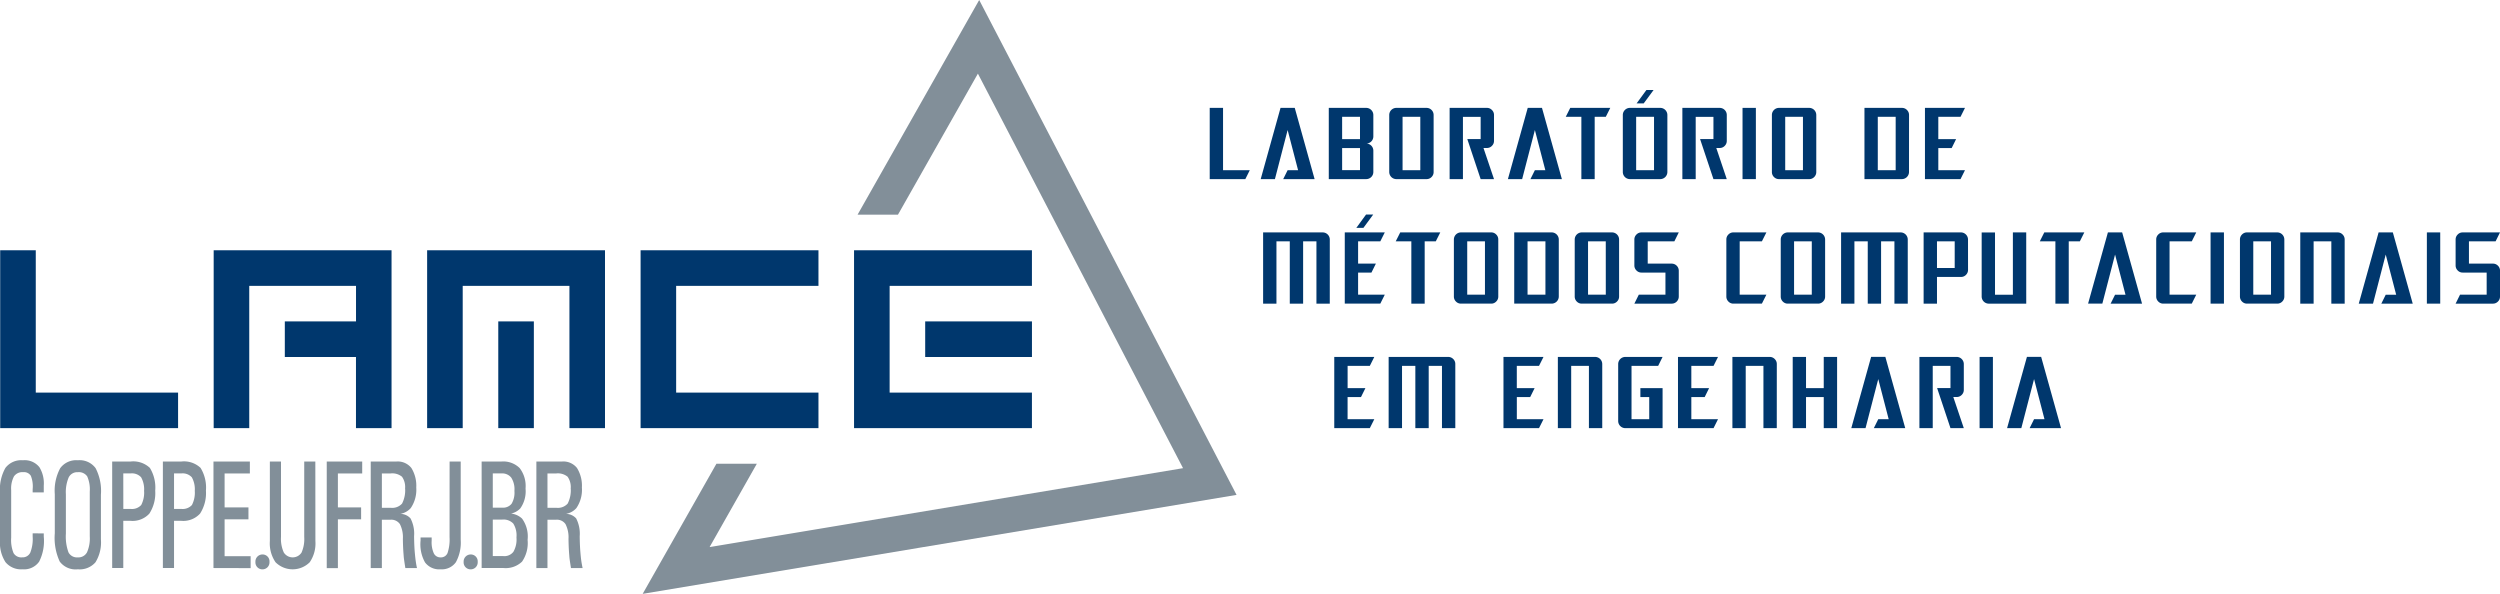 <svg id="Group_2286" data-name="Group 2286" xmlns="http://www.w3.org/2000/svg" xmlns:xlink="http://www.w3.org/1999/xlink" width="292.699" height="69.527" viewBox="0 0 292.699 69.527">
  <defs>
    <clipPath id="clip-path">
      <rect id="Rectangle_668" data-name="Rectangle 668" width="292.699" height="69.528" fill="none"/>
    </clipPath>
  </defs>
  <path id="Path_2003" data-name="Path 2003" d="M388.622,41.533,388.1,42.58h-4.17V34.24h1.561v7.293Z" transform="translate(-242.297 -21.609)" fill="#00376d"/>
  <path id="Path_2004" data-name="Path 2004" d="M406.412,42.58h-3.677l.519-1.047h1.223l-1.223-4.7-1.489,5.746H400.1l2.322-8.34h1.665Z" transform="translate(-252.498 -21.609)" fill="#00376d"/>
  <g id="Group_2285" data-name="Group 2285">
    <g id="Group_2284" data-name="Group 2284" clip-path="url(#clip-path)">
      <path id="Path_2005" data-name="Path 2005" d="M426.927,41.744a.835.835,0,0,1-.838.835H421.71V34.24h4.379a.838.838,0,0,1,.838.832v2.51a.832.832,0,0,1-.836.834.833.833,0,0,1,.836.834Zm-1.562-6.457h-2.092V37.9h2.092Zm0,3.656h-2.092v2.589h2.092Z" transform="translate(-266.137 -21.609)" fill="#00376d"/>
      <path id="Path_2006" data-name="Path 2006" d="M446.1,41.743a.806.806,0,0,1-.242.591.793.793,0,0,1-.586.246h-3.54a.837.837,0,0,1-.829-.837V35.069a.834.834,0,0,1,.829-.829h3.54a.83.83,0,0,1,.828.829Zm-1.559-6.456h-2.077v6.246h2.077Z" transform="translate(-278.252 -21.609)" fill="#00376d"/>
      <path id="Path_2007" data-name="Path 2007" d="M465.258,42.58h-1.564l-1.563-4.691h1.563v-2.6H461.62V42.58h-1.559V34.24h4.366a.791.791,0,0,1,.584.244.8.8,0,0,1,.247.585V38.1a.815.815,0,0,1-.247.59.791.791,0,0,1-.586.245h-.4Z" transform="translate(-290.34 -21.609)" fill="#00376d"/>
      <path id="Path_2008" data-name="Path 2008" d="M484.882,42.58H481.2l.521-1.047h1.222l-1.222-4.7-1.491,5.746h-1.668l2.322-8.34h1.668Z" transform="translate(-302.017 -21.609)" fill="#00376d"/>
      <path id="Path_2009" data-name="Path 2009" d="M502.13,34.24l-.526,1.047h-1.3V42.58h-1.559V35.287h-1.829l.527-1.047Z" transform="translate(-313.599 -21.609)" fill="#00376d"/>
      <path id="Path_2010" data-name="Path 2010" d="M520.245,38.164a.837.837,0,0,1-.831.837h-3.548a.835.835,0,0,1-.837-.837V31.49a.832.832,0,0,1,.837-.829h3.548a.834.834,0,0,1,.831.829Zm-1.562-6.456H516.59v6.246h2.093Zm-.053-3.139-1.153,1.563h-.831l1.144-1.563Z" transform="translate(-325.03 -18.03)" fill="#00376d"/>
      <path id="Path_2011" data-name="Path 2011" d="M539.124,42.58h-1.559L536,37.889h1.565v-2.6h-2.077V42.58h-1.561V34.24H538.3a.832.832,0,0,1,.827.829V38.1a.807.807,0,0,1-.245.59.793.793,0,0,1-.584.245h-.4Z" transform="translate(-336.956 -21.609)" fill="#00376d"/>
      <rect id="Rectangle_664" data-name="Rectangle 664" width="1.562" height="8.34" transform="translate(204.015 12.631)" fill="#00376d"/>
      <path id="Path_2012" data-name="Path 2012" d="M567.537,41.743a.806.806,0,0,1-.242.591.79.79,0,0,1-.586.246h-3.54a.8.8,0,0,1-.586-.246.806.806,0,0,1-.242-.591V35.069a.831.831,0,0,1,.828-.829h3.54a.83.83,0,0,1,.828.829Zm-1.559-6.456H563.9v6.246h2.077Z" transform="translate(-354.888 -21.609)" fill="#00376d"/>
      <path id="Path_2013" data-name="Path 2013" d="M596.934,41.743a.84.84,0,0,1-.839.837h-4.377V34.24H596.1a.808.808,0,0,1,.592.244.8.8,0,0,1,.246.585Zm-1.561-6.456h-2.094v6.246h2.094Z" transform="translate(-373.428 -21.609)" fill="#00376d"/>
      <path id="Path_2014" data-name="Path 2014" d="M615.6,41.533l-.524,1.047h-4.163V34.24H615.6l-.524,1.047h-2.6V37.9h2.082l-.519,1.048h-1.562v2.589Z" transform="translate(-385.54 -21.609)" fill="#00376d"/>
      <path id="Path_2015" data-name="Path 2015" d="M408.676,82.1h-1.562V74.806h-1.559V82.1h-1.562V74.806h-1.561V82.1h-1.561V73.76h6.972a.834.834,0,0,1,.834.83Z" transform="translate(-252.986 -46.549)" fill="#00376d"/>
      <path id="Path_2016" data-name="Path 2016" d="M431.471,77.469l-.524,1.047h-4.161V70.177h4.685l-.524,1.046h-2.6v2.608h2.082l-.519,1.048h-1.563v2.59Zm-1.353-9.386-1.15,1.563h-.829l1.141-1.563Z" transform="translate(-269.341 -42.967)" fill="#00376d"/>
      <path id="Path_2017" data-name="Path 2017" d="M448.17,73.759l-.526,1.046h-1.3V82.1h-1.562V74.806h-1.829l.529-1.046Z" transform="translate(-279.543 -46.549)" fill="#00376d"/>
      <path id="Path_2018" data-name="Path 2018" d="M466.615,81.26a.8.8,0,0,1-.245.593.784.784,0,0,1-.583.245h-3.54a.793.793,0,0,1-.586-.245.806.806,0,0,1-.244-.593V74.589a.833.833,0,0,1,.829-.83h3.54a.784.784,0,0,1,.583.244.794.794,0,0,1,.245.586Zm-1.56-6.455h-2.076v6.246h2.076Z" transform="translate(-291.197 -46.549)" fill="#00376d"/>
      <path id="Path_2019" data-name="Path 2019" d="M485.781,81.26a.837.837,0,0,1-.837.838h-4.38V73.759h4.38a.836.836,0,0,1,.837.83Zm-1.563-6.455h-2.094v6.246h2.094Z" transform="translate(-303.279 -46.549)" fill="#00376d"/>
      <path id="Path_2020" data-name="Path 2020" d="M504.957,81.26a.809.809,0,0,1-.243.593.793.793,0,0,1-.584.245h-3.54a.794.794,0,0,1-.586-.245.808.808,0,0,1-.243-.593V74.589a.833.833,0,0,1,.829-.83h3.54a.832.832,0,0,1,.827.83Zm-1.56-6.455h-2.076v6.246H503.4Z" transform="translate(-315.394 -46.549)" fill="#00376d"/>
      <path id="Path_2021" data-name="Path 2021" d="M523.9,81.263a.815.815,0,0,1-.242.591.8.8,0,0,1-.586.245h-4.371l.519-1.047h3.12v-2.59h-2.808a.792.792,0,0,1-.586-.248.813.813,0,0,1-.245-.59v-3.03a.8.8,0,0,1,.245-.587.789.789,0,0,1,.586-.246H523.9l-.517,1.046h-3.119v2.607h2.809a.831.831,0,0,1,.827.837Z" transform="translate(-327.35 -46.549)" fill="#00376d"/>
      <path id="Path_2022" data-name="Path 2022" d="M552.573,81.051l-.527,1.047h-3.332a.791.791,0,0,1-.586-.245.808.808,0,0,1-.243-.593V74.589a.8.8,0,0,1,.243-.586.791.791,0,0,1,.586-.244h3.86l-.527,1.046h-2.6v6.246Z" transform="translate(-345.765 -46.549)" fill="#00376d"/>
      <path id="Path_2023" data-name="Path 2023" d="M570.344,81.26a.8.8,0,0,1-.245.593.79.79,0,0,1-.583.245h-3.54a.792.792,0,0,1-.586-.245.808.808,0,0,1-.242-.593V74.589a.829.829,0,0,1,.828-.83h3.54a.835.835,0,0,1,.828.83Zm-1.561-6.455h-2.074v6.246h2.074Z" transform="translate(-356.66 -46.549)" fill="#00376d"/>
      <path id="Path_2024" data-name="Path 2024" d="M592.1,82.1h-1.561V74.806h-1.561V82.1h-1.562V74.806h-1.561V82.1h-1.56V73.76h6.971a.835.835,0,0,1,.834.83Z" transform="translate(-368.741 -46.549)" fill="#00376d"/>
      <path id="Path_2025" data-name="Path 2025" d="M615.7,78.138a.807.807,0,0,1-.243.593.8.8,0,0,1-.584.244h-2.808V82.1H610.5V73.759h4.369a.837.837,0,0,1,.828.831Zm-1.562-3.333h-2.074v3.122h2.074Z" transform="translate(-385.283 -46.549)" fill="#00376d"/>
      <path id="Path_2026" data-name="Path 2026" d="M634.135,82.1h-4.379a.836.836,0,0,1-.839-.838v-7.5h1.562v7.292h2.093V73.76h1.562Z" transform="translate(-396.904 -46.549)" fill="#00376d"/>
      <path id="Path_2027" data-name="Path 2027" d="M652.579,73.759l-.524,1.046h-1.3V82.1h-1.563V74.806h-1.826l.526-1.046Z" transform="translate(-408.547 -46.549)" fill="#00376d"/>
      <path id="Path_2028" data-name="Path 2028" d="M669.008,82.1h-3.68l.521-1.047h1.221l-1.221-4.7-1.49,5.744H662.69l2.322-8.339h1.667Z" transform="translate(-418.218 -46.549)" fill="#00376d"/>
      <path id="Path_2029" data-name="Path 2029" d="M688.995,81.051l-.525,1.047h-3.334a.792.792,0,0,1-.584-.245.809.809,0,0,1-.245-.593V74.589a.8.8,0,0,1,.245-.586.793.793,0,0,1,.584-.244h3.859l-.525,1.046h-2.6v6.246Z" transform="translate(-431.859 -46.549)" fill="#00376d"/>
      <rect id="Rectangle_665" data-name="Rectangle 665" width="1.565" height="8.339" transform="translate(258.813 27.21)" fill="#00376d"/>
      <path id="Path_2030" data-name="Path 2030" d="M716.081,81.26a.809.809,0,0,1-.243.593.8.8,0,0,1-.584.245h-3.54a.793.793,0,0,1-.586-.245.814.814,0,0,1-.244-.593V74.589a.806.806,0,0,1,.244-.586.794.794,0,0,1,.586-.244h3.54a.832.832,0,0,1,.827.83Zm-1.559-6.455h-2.077v6.246h2.077Z" transform="translate(-448.632 -46.549)" fill="#00376d"/>
      <path id="Path_2031" data-name="Path 2031" d="M735.23,82.1h-1.562V74.806h-2.074V82.1h-1.563V73.76H734.4a.8.8,0,0,1,.586.244.811.811,0,0,1,.243.586Z" transform="translate(-460.716 -46.549)" fill="#00376d"/>
      <path id="Path_2032" data-name="Path 2032" d="M754.911,82.1h-3.677l.516-1.047h1.223l-1.223-4.7L750.261,82.1h-1.668l2.322-8.339h1.668Z" transform="translate(-472.43 -46.549)" fill="#00376d"/>
      <rect id="Rectangle_666" data-name="Rectangle 666" width="1.564" height="8.339" transform="translate(284.136 27.21)" fill="#00376d"/>
      <path id="Path_2033" data-name="Path 2033" d="M784.528,81.263a.811.811,0,0,1-.244.591.8.8,0,0,1-.586.245h-4.368l.517-1.047h3.119v-2.59h-2.809a.79.79,0,0,1-.584-.248.81.81,0,0,1-.243-.59v-3.03a.8.8,0,0,1,.243-.587.785.785,0,0,1,.584-.246h4.37l-.516,1.046h-3.12v2.607H783.7a.8.8,0,0,1,.586.245.811.811,0,0,1,.244.592Z" transform="translate(-491.828 -46.549)" fill="#00376d"/>
      <path id="Path_2034" data-name="Path 2034" d="M428.138,120.568l-.525,1.046H423.45v-8.338h4.688l-.525,1.048h-2.6v2.606h2.083l-.519,1.048H425.01v2.59Z" transform="translate(-267.235 -71.488)" fill="#00376d"/>
      <path id="Path_2035" data-name="Path 2035" d="M448.515,121.614h-1.562v-7.29H445.4v7.29h-1.564v-7.29h-1.559v7.29H440.71v-8.338h6.971a.807.807,0,0,1,.591.246.8.8,0,0,1,.243.584Z" transform="translate(-278.128 -71.487)" fill="#00376d"/>
      <path id="Path_2036" data-name="Path 2036" d="M481.84,120.568l-.526,1.046h-4.161v-8.338h4.687l-.526,1.048h-2.6v2.606H480.8l-.521,1.048h-1.562v2.59Z" transform="translate(-301.127 -71.488)" fill="#00376d"/>
      <path id="Path_2037" data-name="Path 2037" d="M499.61,121.614h-1.56v-7.29h-2.076v7.29h-1.561v-8.338h4.368a.834.834,0,0,1,.829.83Z" transform="translate(-312.02 -71.487)" fill="#00376d"/>
      <path id="Path_2038" data-name="Path 2038" d="M518.753,121.614h-4.369a.836.836,0,0,1-.829-.836v-6.672a.838.838,0,0,1,.829-.83h4.369l-.518,1.048h-3.118v6.244h2.074v-2.59h-1.037V116.93h2.6Z" transform="translate(-324.099 -71.487)" fill="#00376d"/>
      <path id="Path_2039" data-name="Path 2039" d="M537.224,120.568l-.524,1.046h-4.163v-8.338h4.687l-.524,1.048h-2.6v2.606h2.08l-.518,1.048H534.1v2.59Z" transform="translate(-336.079 -71.488)" fill="#00376d"/>
      <path id="Path_2040" data-name="Path 2040" d="M554.995,121.614h-1.562v-7.29h-2.074v7.29H549.8v-8.338h4.371a.792.792,0,0,1,.583.246.8.8,0,0,1,.245.584Z" transform="translate(-346.971 -71.487)" fill="#00376d"/>
      <path id="Path_2041" data-name="Path 2041" d="M574.143,121.614H572.58v-3.636h-2.074v3.636h-1.559v-8.338h1.559v3.654h2.074v-3.654h1.564Z" transform="translate(-359.057 -71.488)" fill="#00376d"/>
      <path id="Path_2042" data-name="Path 2042" d="M593.857,121.614H590.18l.519-1.046h1.22l-1.22-4.7-1.489,5.743h-1.667l2.32-8.338h1.667Z" transform="translate(-370.793 -71.488)" fill="#00376d"/>
      <path id="Path_2043" data-name="Path 2043" d="M614.354,121.614h-1.562l-1.563-4.691h1.563v-2.6h-2.076v7.29h-1.561v-8.338h4.371a.838.838,0,0,1,.828.83v3.025a.805.805,0,0,1-.245.59.79.79,0,0,1-.586.247h-.4Z" transform="translate(-384.432 -71.487)" fill="#00376d"/>
      <rect id="Rectangle_667" data-name="Rectangle 667" width="1.559" height="8.338" transform="translate(231.769 41.789)" fill="#00376d"/>
      <path id="Path_2044" data-name="Path 2044" d="M643.3,121.614h-3.677l.519-1.046h1.221l-1.221-4.7-1.491,5.743h-1.667l2.322-8.338h1.667Z" transform="translate(-401.995 -71.488)" fill="#00376d"/>
      <path id="Path_2045" data-name="Path 2045" d="M4.225,79.427H.059v20.825H20.887V96.088H4.225Zm54.15,20.825h4.166v-12.5H58.375ZM25.054,79.427h0v20.825h4.165V83.593h12.5v4.163H33.383v4.166h8.331v8.33h4.165V79.427Zm24.991,0h0v20.825h4.166V83.593H66.706v16.659H70.87V79.427Zm49.983,0v20.825h20.827V96.088h-16.66V83.593h16.66V79.427Zm-24.991,0v20.825H95.862V96.088H79.2V83.593H95.862V79.427Zm33.321,12.5h12.5V87.757h-12.5Z" transform="translate(-0.037 -50.126)" fill="#00376d"/>
      <path id="Path_2046" data-name="Path 2046" d="M243.369,0,229.128,25.137h4.728L243.217,8.62l24.018,46.193-55.43,9.237,5.53-9.755h-4.731l-8.634,15.233L273.5,57.94Z" transform="translate(-128.725 0)" fill="#828f99"/>
      <path id="Path_2047" data-name="Path 2047" d="M5.124,154.636v.372a5.348,5.348,0,0,1-.538,2.932,2.152,2.152,0,0,1-1.952.9,2.351,2.351,0,0,1-1.99-.835A4.2,4.2,0,0,1,0,155.433v-5.548a5.177,5.177,0,0,1,.631-2.91,2.327,2.327,0,0,1,2.054-.9,2.2,2.2,0,0,1,1.928.811,3.62,3.62,0,0,1,.511,2.165v.788h-1.3v-.374a3.353,3.353,0,0,0-.212-1.567.946.946,0,0,0-.907-.429,1.191,1.191,0,0,0-1.071.495,3.061,3.061,0,0,0-.325,1.62v5.559a4.045,4.045,0,0,0,.277,1.8,1.056,1.056,0,0,0,1.012.5.988.988,0,0,0,.954-.571,4.379,4.379,0,0,0,.272-1.867v-.372Z" transform="translate(0 -92.188)" fill="#828f99"/>
      <path id="Path_2048" data-name="Path 2048" d="M17.967,157.934a6.6,6.6,0,0,1-.578-3.3v-4.595a5.55,5.55,0,0,1,.634-3.034,2.313,2.313,0,0,1,2.066-.93,2.314,2.314,0,0,1,2.08.928,5.788,5.788,0,0,1,.62,3.1v5.23a4.455,4.455,0,0,1-.634,2.683,2.438,2.438,0,0,1-2.066.825,2.321,2.321,0,0,1-2.122-.906m3.187-1.067a4,4,0,0,0,.33-1.883v-5.24a3.764,3.764,0,0,0-.3-1.783,1.187,1.187,0,0,0-1.1-.49,1.121,1.121,0,0,0-1.068.611,4.421,4.421,0,0,0-.329,1.981v4.6a5.457,5.457,0,0,0,.3,2.182,1.119,1.119,0,0,0,1.1.6,1.132,1.132,0,0,0,1.065-.578" transform="translate(-10.974 -92.188)" fill="#828f99"/>
      <path id="Path_2049" data-name="Path 2049" d="M35.6,146.472h2.15a2.834,2.834,0,0,1,2.263.745,4.394,4.394,0,0,1,.62,2.726v-.134a4.424,4.424,0,0,1-.677,2.756,2.66,2.66,0,0,1-2.205.85H36.9v5.527H35.6Zm1.305,5.547h.845A1.454,1.454,0,0,0,39,151.563a3.136,3.136,0,0,0,.332-1.717v.134a2.9,2.9,0,0,0-.343-1.662,1.461,1.461,0,0,0-1.238-.452H36.9Z" transform="translate(-22.466 -92.437)" fill="#828f99"/>
      <path id="Path_2050" data-name="Path 2050" d="M51.694,146.472h2.151a2.828,2.828,0,0,1,2.261.745,4.4,4.4,0,0,1,.623,2.726v-.134a4.425,4.425,0,0,1-.68,2.756,2.656,2.656,0,0,1-2.2.85H53v5.527H51.694ZM53,152.019h.846a1.46,1.46,0,0,0,1.249-.456,3.136,3.136,0,0,0,.33-1.717v.134a2.9,2.9,0,0,0-.343-1.662,1.46,1.46,0,0,0-1.237-.452H53Z" transform="translate(-32.624 -92.437)" fill="#828f99"/>
      <path id="Path_2051" data-name="Path 2051" d="M67.749,158.942V146.472h4.261v1.4H69.052v3.968h2.793v1.4H69.052v4.314H72.1v1.4Z" transform="translate(-42.756 -92.437)" fill="#828f99"/>
      <path id="Path_2052" data-name="Path 2052" d="M81.864,177.711a.811.811,0,0,1-.8-.87.825.825,0,0,1,.829-.873.81.81,0,0,1,.817.873.819.819,0,0,1-.831.87Z" transform="translate(-51.158 -111.052)" fill="#828f99"/>
      <path id="Path_2053" data-name="Path 2053" d="M90.986,155.778a3.919,3.919,0,0,1-.665,2.488,2.833,2.833,0,0,1-4,0,3.919,3.919,0,0,1-.667-2.488v-9.306h1.305V155.3a3.845,3.845,0,0,0,.326,1.821,1.234,1.234,0,0,0,2.077.013,3.933,3.933,0,0,0,.316-1.833v-8.828h1.3Z" transform="translate(-54.059 -92.437)" fill="#828f99"/>
      <path id="Path_2054" data-name="Path 2054" d="M103.7,158.942V146.472h4.152v1.4h-2.847v3.968h2.719v1.4h-2.719v5.711H103.7Z" transform="translate(-65.445 -92.437)" fill="#828f99"/>
      <path id="Path_2055" data-name="Path 2055" d="M117.657,146.471h3.013a2.037,2.037,0,0,1,1.747.759,3.941,3.941,0,0,1,.566,2.35v-.123a3.809,3.809,0,0,1-.639,2.464,2.1,2.1,0,0,1-1.229.68,1.615,1.615,0,0,1,1.2.531,3.852,3.852,0,0,1,.417,2.092c.011.749.037,1.379.082,1.885l.028.295q.046.485.1.832c.032.23.076.467.132.708h-1.364c-.062-.383-.105-.68-.137-.895s-.049-.387-.059-.523l-.02-.263c-.042-.522-.066-1.1-.073-1.731a3.412,3.412,0,0,0-.347-1.73,1.216,1.216,0,0,0-1.1-.515h-1.014v5.658h-1.305Zm1.305,5.417h1.031a1.539,1.539,0,0,0,1.331-.491,3.39,3.39,0,0,0,.353-1.855v.125a2.087,2.087,0,0,0-.36-1.414,1.785,1.785,0,0,0-1.325-.386h-1.031Z" transform="translate(-74.252 -92.437)" fill="#828f99"/>
      <path id="Path_2056" data-name="Path 2056" d="M136.871,146.472h1.3v9.155a4.8,4.8,0,0,1-.564,2.633,2.013,2.013,0,0,1-1.788.83,2.067,2.067,0,0,1-1.826-.808,4.348,4.348,0,0,1-.522-2.55v-.37h1.3v.372a3.161,3.161,0,0,0,.246,1.472.843.843,0,0,0,.792.489.83.83,0,0,0,.823-.516,5,5,0,0,0,.234-1.845Z" transform="translate(-84.232 -92.437)" fill="#828f99"/>
      <path id="Path_2057" data-name="Path 2057" d="M147.939,177.711a.812.812,0,0,1-.8-.87.827.827,0,0,1,.831-.873.808.808,0,0,1,.815.873.817.817,0,0,1-.831.87Z" transform="translate(-92.856 -111.052)" fill="#828f99"/>
      <path id="Path_2058" data-name="Path 2058" d="M152.857,146.472h2.319a2.728,2.728,0,0,1,2.131.766A3.435,3.435,0,0,1,158,149.6v.063a3.461,3.461,0,0,1-.618,2.3,2.073,2.073,0,0,1-1.079.6,2.241,2.241,0,0,1,1.287.592,3.56,3.56,0,0,1,.651,2.464v.063a3.832,3.832,0,0,1-.651,2.508,2.768,2.768,0,0,1-2.184.75h-2.548Zm1.305,5.4h1.11a1.264,1.264,0,0,0,1.091-.455,2.532,2.532,0,0,0,.335-1.476v-.063a2.518,2.518,0,0,0-.372-1.518,1.348,1.348,0,0,0-1.15-.494h-1.014Zm0,5.673h1.243a1.334,1.334,0,0,0,1.169-.5,2.886,2.886,0,0,0,.363-1.647v-.062a2.612,2.612,0,0,0-.375-1.6,1.57,1.57,0,0,0-1.293-.466h-1.107Z" transform="translate(-96.467 -92.437)" fill="#828f99"/>
      <path id="Path_2059" data-name="Path 2059" d="M170.227,146.471h3.013a2.031,2.031,0,0,1,1.744.759,3.939,3.939,0,0,1,.569,2.35v-.123a3.808,3.808,0,0,1-.64,2.464,2.09,2.09,0,0,1-1.228.68,1.622,1.622,0,0,1,1.2.531,3.916,3.916,0,0,1,.416,2.092c.01.749.036,1.379.082,1.885l.025.295c.031.324.062.6.1.832s.079.467.132.708h-1.362c-.062-.383-.107-.68-.138-.895s-.049-.387-.056-.523l-.022-.263c-.04-.522-.065-1.1-.073-1.731a3.408,3.408,0,0,0-.349-1.73,1.21,1.21,0,0,0-1.1-.515h-1.014v5.658h-1.3Zm1.3,5.417h1.032a1.545,1.545,0,0,0,1.333-.491,3.407,3.407,0,0,0,.353-1.855v.125a2.106,2.106,0,0,0-.36-1.414,1.793,1.793,0,0,0-1.327-.386h-1.032Z" transform="translate(-107.429 -92.437)" fill="#828f99"/>
    </g>
  </g>
</svg>
